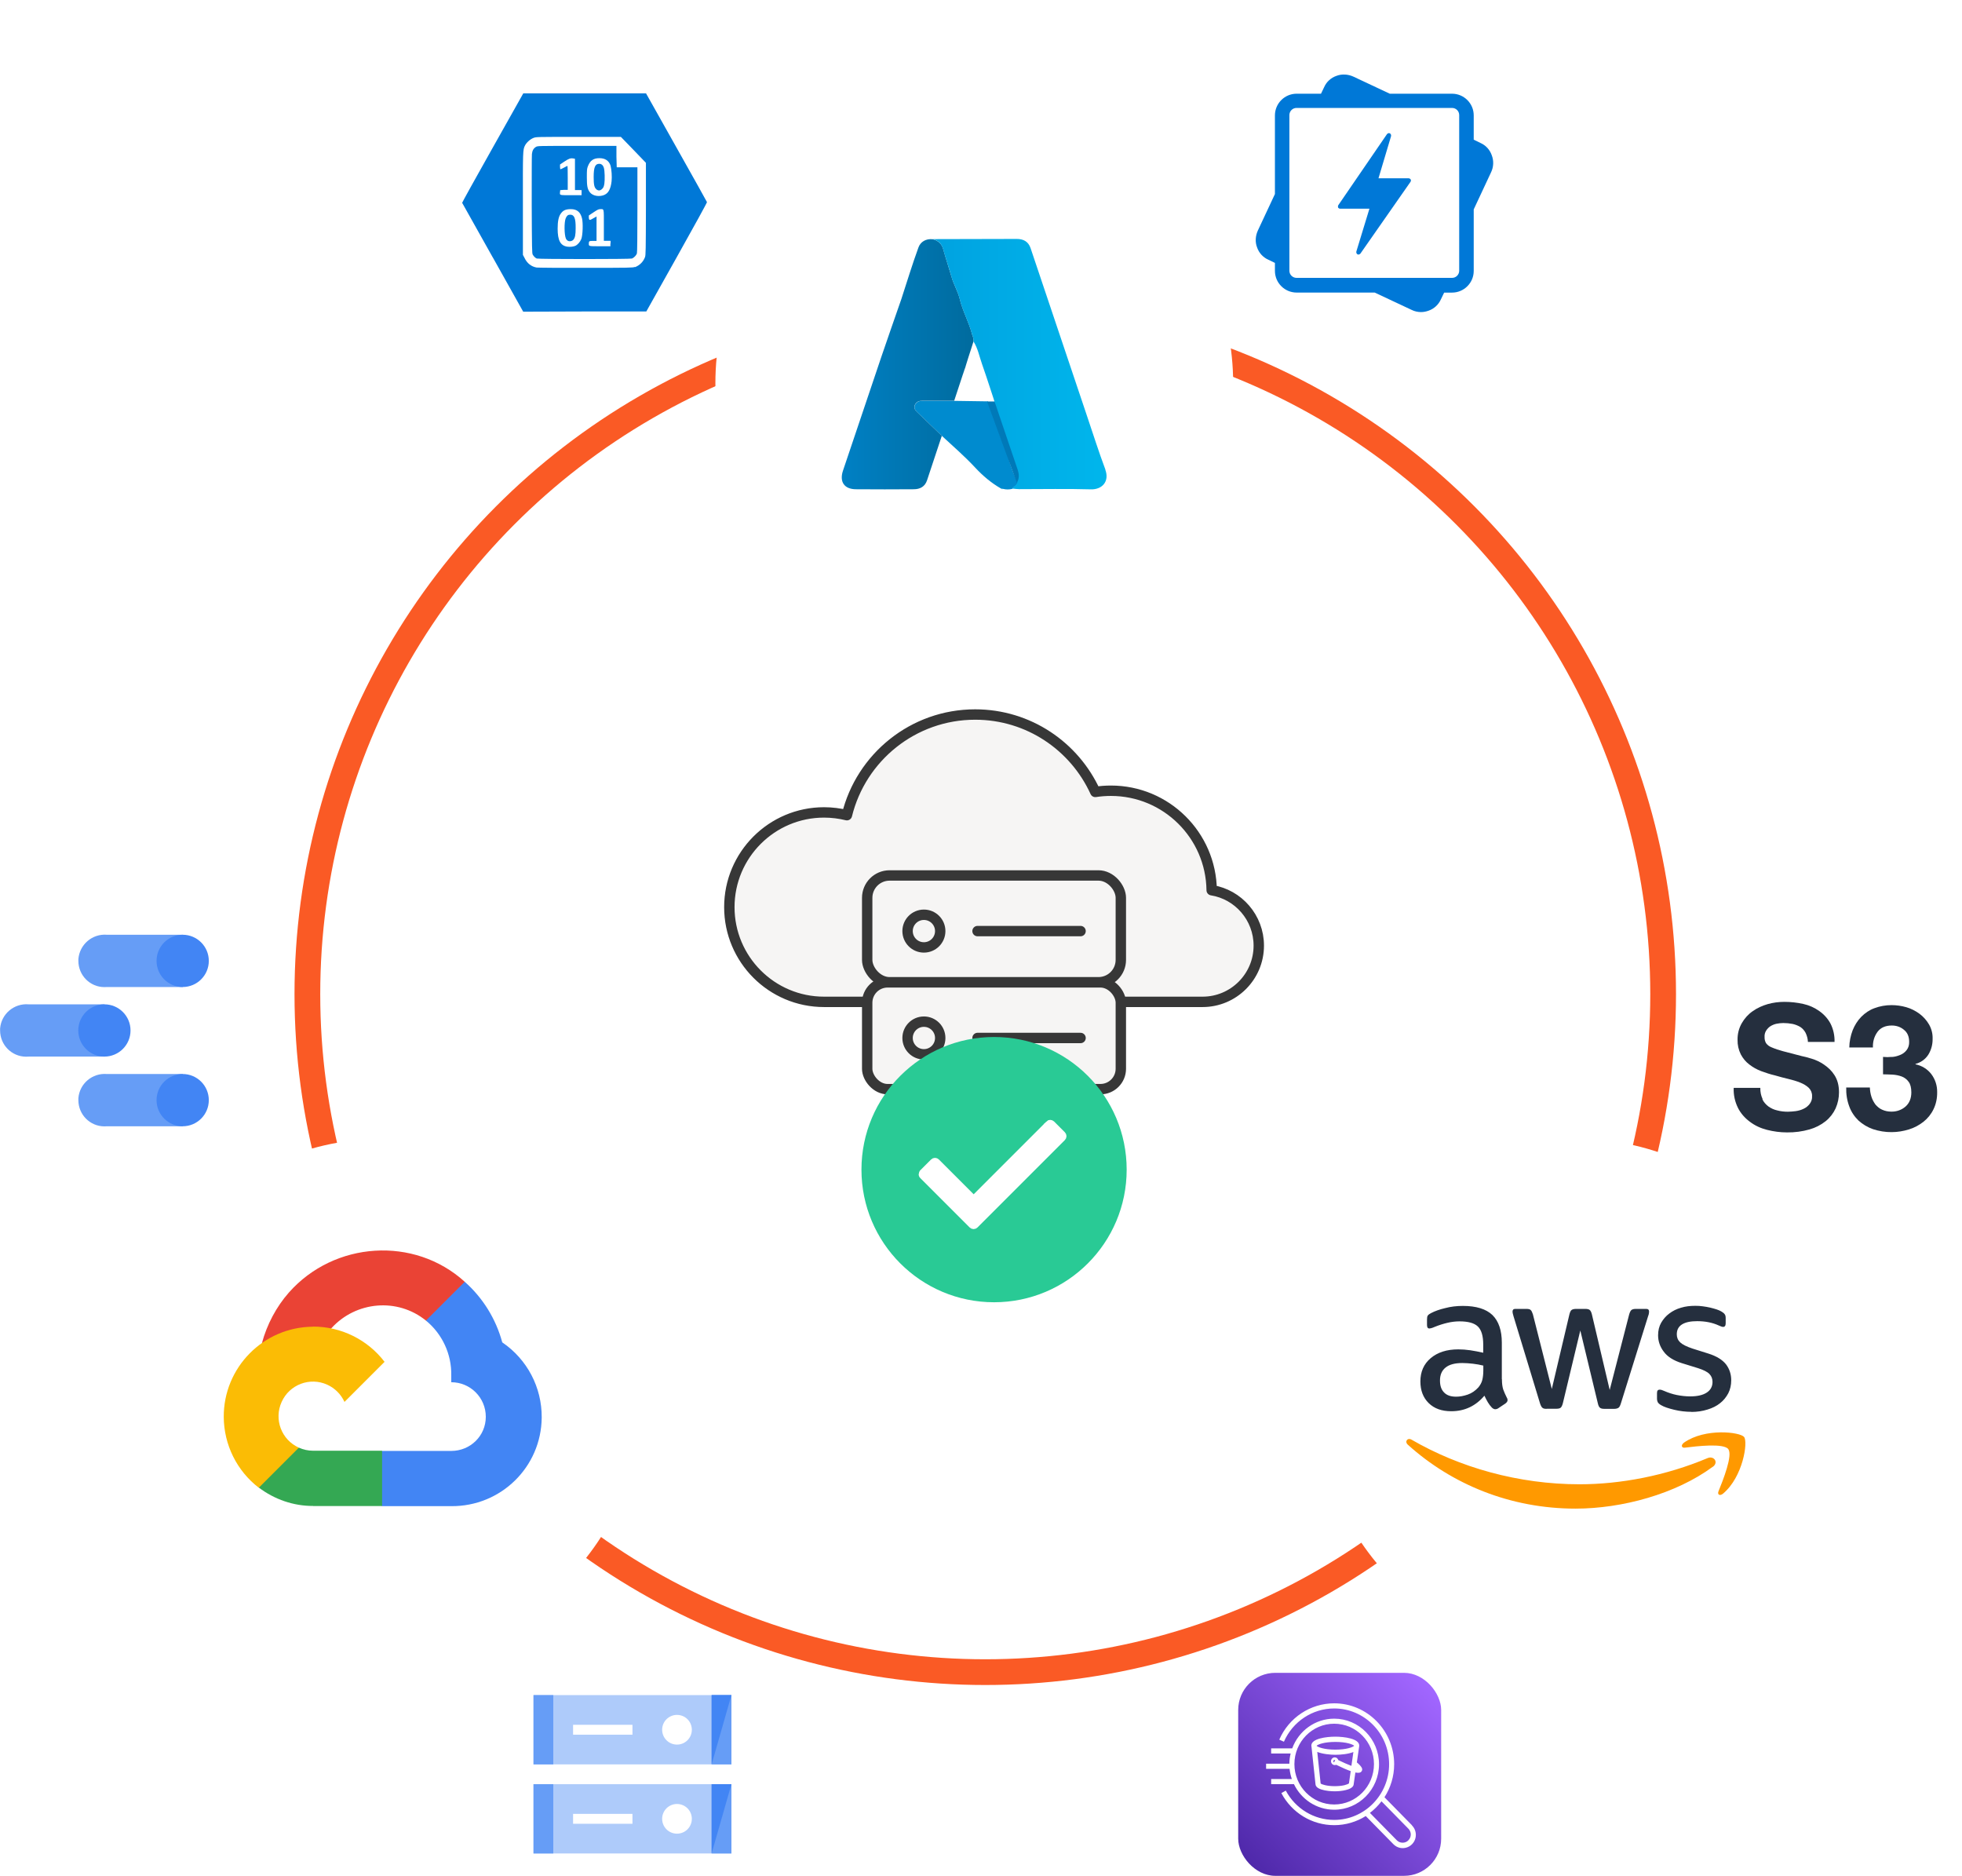 <?xml version="1.0" encoding="UTF-8"?><svg id="Layer_2" xmlns="http://www.w3.org/2000/svg" width="198.26" height="189.52" xmlns:xlink="http://www.w3.org/1999/xlink" viewBox="0 0 198.26 189.52"><defs><style>.cls-1{fill:#4285f4;}.cls-2,.cls-3,.cls-4{fill-rule:evenodd;}.cls-2,.cls-5,.cls-6,.cls-7,.cls-8,.cls-9,.cls-10{fill:#fff;}.cls-3{fill:#f90;}.cls-11{fill:#fbbc05;}.cls-12{fill:#252f3e;}.cls-13{fill:#669df6;}.cls-14{fill:url(#linear-gradient);}.cls-5,.cls-15{stroke:#373737;stroke-linecap:round;stroke-linejoin:round;stroke-width:1.05px;}.cls-16{fill:#0079b8;}.cls-4,.cls-17{fill:#0078d7;}.cls-18{fill:url(#Degradado_sin_nombre_13-3);}.cls-19{fill:url(#Degradado_sin_nombre_13-2);}.cls-20{fill:url(#Degradado_sin_nombre_13-4);}.cls-21{fill:url(#Degradado_sin_nombre_16-4);}.cls-22{fill:url(#Degradado_sin_nombre_16-3);}.cls-23{fill:url(#Degradado_sin_nombre_16-2);}.cls-6{stroke:#fff;stroke-width:.72px;}.cls-6,.cls-24{stroke-miterlimit:10;}.cls-25{fill:#34a853;}.cls-26{fill:#ea4335;}.cls-15{fill:#f6f5f4;}.cls-27{fill:#00a2e0;}.cls-28{fill:#008bcf;}.cls-24{fill:none;stroke:#fa5a25;stroke-width:2.6px;}.cls-29{fill:#29ca95;}.cls-8{filter:url(#outer-glow-1);}.cls-9{filter:url(#outer-glow-2);}.cls-10{filter:url(#outer-glow-3);}.cls-30{fill:url(#Degradado_sin_nombre_16);}.cls-31{fill:url(#Degradado_sin_nombre_13);}.cls-32{fill:#aecbfa;}</style><symbol id="A" viewBox="0 0 80 80"><path class="cls-4" d="M32.87,79.31c-1.76.79-3.84.95-5.68.24-1.84-.64-3.37-2.01-4.16-3.84l-1.04-2.17h-8.24c-4.01-.02-7.26-3.27-7.28-7.28v-26.51L.71,27.44c-.8-1.76-.97-3.84-.25-5.67.64-1.85,2.01-3.37,3.84-4.16l2.17-1.05v-2.71c.02-4.01,3.27-7.26,7.28-7.28h26.33L52.55.72c.95-.48,2.08-.72,3.12-.72.88,0,1.68.16,2.56.47,1.83.64,3.35,2.01,4.16,3.85l1.08,2.24h2.67c4.01,0,7.29,3.28,7.29,7.28v20.74l5.83,12.47c.88,1.8.97,3.89.25,5.76-.64,1.84-2,3.37-3.84,4.16l-2.24,1.09v8.2c0,4-3.28,7.28-7.29,7.28h-20.98l-12.29,5.77ZM51.51,45.05h-10.16l4.23,14.17c.09.41-.07.81-.4.97-.07.07-.24.07-.32.07-.24,0-.48-.15-.63-.31l-16.4-23.93c-.16-.24-.16-.56-.09-.81.16-.24.4-.4.72-.4h9.84l-4.4-14.4c-.09-.41.07-.81.4-.97.09-.07.25-.07.32-.07.24,0,.48.16.64.32l16.87,24.16c.09.16.16.32.16.48,0,.41-.4.72-.79.72h0ZM13.74,68.75h52.4c1.29,0,2.4-1.04,2.4-2.4V13.92c0-1.28-1.04-2.4-2.4-2.4H13.74c-1.27,0-2.4,1.04-2.4,2.4v52.43c0,1.27,1.04,2.4,2.4,2.4Z"/></symbol><linearGradient id="linear-gradient" x1="-1006.4" y1="3088.99" x2="-1006.17" y2="3089.22" gradientTransform="translate(80638.11 247308) scale(80 -80)" gradientUnits="userSpaceOnUse"><stop offset="0" stop-color="#4d27a8"/><stop offset="1" stop-color="#a166ff"/></linearGradient><filter id="outer-glow-1" x=".26" y="103" width="77" height="77" filterUnits="userSpaceOnUse"><feOffset dx="0" dy="0"/><feGaussianBlur result="blur" stdDeviation="4"/><feFlood flood-color="#000" flood-opacity=".2"/><feComposite in2="blur" operator="in"/><feComposite in="SourceGraphic"/></filter><filter id="outer-glow-2" x="120.26" y="103" width="78" height="77" filterUnits="userSpaceOnUse"><feOffset dx="0" dy="0"/><feGaussianBlur result="blur-2" stdDeviation="4"/><feFlood flood-color="#000" flood-opacity=".2"/><feComposite in2="blur-2" operator="in"/><feComposite in="SourceGraphic"/></filter><filter id="outer-glow-3" x="60.26" y="0" width="77" height="77" filterUnits="userSpaceOnUse"><feOffset dx="0" dy="0"/><feGaussianBlur result="blur-3" stdDeviation="4"/><feFlood flood-color="#000" flood-opacity=".2"/><feComposite in2="blur-3" operator="in"/><feComposite in="SourceGraphic"/></filter><linearGradient id="Degradado_sin_nombre_16" x1="97.33" y1="49.44" x2="97.33" y2="24.16" gradientUnits="userSpaceOnUse"><stop offset="0" stop-color="#0080c4"/><stop offset="1" stop-color="#006b9e"/></linearGradient><linearGradient id="Degradado_sin_nombre_16-2" x1="96.03" y1="37.77" x2="98.15" y2="37.77" xlink:href="#Degradado_sin_nombre_16"/><linearGradient id="Degradado_sin_nombre_16-3" x1="96.03" y1="37.55" x2="98.15" y2="37.55" xlink:href="#Degradado_sin_nombre_16"/><linearGradient id="Degradado_sin_nombre_16-4" x1="85.06" y1="36.8" x2="98.39" y2="36.8" xlink:href="#Degradado_sin_nombre_16"/><linearGradient id="Degradado_sin_nombre_13" x1="100.44" y1="40.42" x2="100.69" y2="40.42" gradientUnits="userSpaceOnUse"><stop offset="0" stop-color="#00a2e0"/><stop offset="1" stop-color="#00b6ec"/></linearGradient><linearGradient id="Degradado_sin_nombre_13-2" x1="100.44" y1="40.75" x2="100.69" y2="40.75" xlink:href="#Degradado_sin_nombre_13"/><linearGradient id="Degradado_sin_nombre_13-3" x1="94.24" y1="40.63" x2="111.84" y2="40.63" xlink:href="#Degradado_sin_nombre_13"/><linearGradient id="Degradado_sin_nombre_13-4" x1="94.24" y1="36.8" x2="111.84" y2="36.8" xlink:href="#Degradado_sin_nombre_13"/></defs><g id="Layer_1-2"><circle class="cls-24" cx="99.56" cy="100.44" r="68.5"/><g id="Icon-Architecture_64_Arch_Amazon-Athena_64"><g id="Icon-Architecture-BG_64_Analytics"><rect id="Rectangle" class="cls-14" x="125.12" y="169.01" width="20.51" height="20.51" rx="3.75" ry="3.75"/></g><path id="Amazon-Athena_Icon_64_Squid" class="cls-2" d="M134.94,175.99c1.15,0,1.78.26,1.9.39-.12.13-.75.39-1.9.39s-1.78-.26-1.9-.39c.12-.13.75-.39,1.9-.39h0ZM134.8,178.06s-.07-.06-.07-.12c0-.07.06-.13.13-.13.02,0,.04,0,.06.01l-.11.23ZM136.29,180.19s-.06.05-.15.08c-.08.03-.18.06-.28.09-.29.07-.64.1-.99.1-.77,0-1.31-.17-1.42-.27l-.34-3.19c.52.21,1.3.29,1.84.29s1.29-.07,1.81-.28l-.2,1.4c-.39-.15-.87-.36-1.32-.58-.05-.16-.19-.28-.36-.28-.21,0-.38.17-.38.39s.17.39.38.39c.05,0,.1-.01.14-.03.64.31,1.11.52,1.47.64l-.18,1.25ZM132.52,176.41l.41,3.85c.03.71,1.85.72,1.93.72.39,0,.78-.04,1.1-.12.13-.03.25-.07.36-.11.3-.12.46-.29.47-.49l.17-1.18c.12.02.21.03.29.03.24,0,.3-.1.35-.17.05-.07.06-.16.04-.25-.05-.2-.33-.47-.53-.63l.24-1.66h0s0-.02,0-.04c0-.71-1.52-.9-2.42-.9s-2.42.19-2.42.9c0,0,0,.02,0,.03h0ZM134.82,174.15c2.22,0,4.02,1.83,4.02,4.08s-1.8,4.08-4.02,4.08-4.02-1.83-4.02-4.08,1.8-4.08,4.02-4.08h0ZM128.45,179.74v.52h2.29v-.03c.73,1.54,2.28,2.61,4.08,2.61,2.5,0,4.53-2.06,4.53-4.6s-2.03-4.6-4.53-4.6c-1.94,0-3.6,1.25-4.24,3h-2.13v.52h1.97c-.08.33-.13.68-.13,1.03h-2.35v.52h2.37c.04.36.12.7.23,1.03h-2.09ZM142.31,185.94c-.31.31-.84.31-1.15,0l-2.73-2.78c.44-.33.83-.73,1.17-1.17l2.72,2.77c.15.16.24.36.24.58,0,.22-.09.43-.24.58h0ZM142.68,184.41l-2.78-2.83c.62-.96.98-2.11.98-3.34,0-3.39-2.72-6.15-6.06-6.15-2.4,0-4.58,1.44-5.55,3.67l.47.21c.89-2.04,2.88-3.36,5.08-3.36,3.06,0,5.55,2.53,5.55,5.63s-2.49,5.63-5.55,5.63c-2.04,0-3.92-1.14-4.89-2.96l-.45.25c1.06,2,3.1,3.24,5.34,3.24,1.17,0,2.26-.34,3.19-.92l2.8,2.85c.25.25.58.39.93.39s.69-.14.94-.39c.25-.25.39-.59.39-.95,0-.36-.14-.7-.39-.95h0Z"/></g><path class="cls-12" d="M178.09,111.07c.14.29.36.53.61.72.27.19.57.33.9.4.34.09.7.13,1.06.13.27,0,.53-.03.8-.06.27-.04.54-.11.8-.24.24-.11.46-.29.61-.49.17-.23.26-.5.24-.79.01-.31-.11-.61-.33-.83-.24-.23-.54-.4-.86-.53-.39-.16-.79-.27-1.2-.37-.44-.1-.9-.23-1.36-.36-.47-.11-.93-.26-1.39-.43-.43-.16-.84-.39-1.2-.67-.36-.27-.64-.61-.86-1.02-.23-.46-.34-.96-.33-1.47-.01-.59.13-1.17.43-1.69.27-.47.64-.89,1.09-1.2.46-.33.97-.56,1.52-.72.56-.16,1.13-.23,1.7-.23.64,0,1.27.07,1.9.21.59.13,1.13.37,1.62.72.47.33.86.76,1.13,1.26.29.57.43,1.22.41,1.86h-2.69c-.01-.33-.1-.64-.24-.93-.13-.24-.31-.44-.54-.59-.24-.14-.5-.24-.77-.3-.31-.06-.63-.09-.94-.09-.23,0-.46.03-.67.07s-.43.13-.61.24-.33.27-.44.44c-.13.2-.19.43-.17.67-.01.21.04.41.14.6.14.2.33.34.56.43.37.16.76.29,1.14.39.49.13,1.13.3,1.92.5.23.04.56.13.99.26.44.13.86.33,1.24.59.43.29.8.64,1.07,1.07.3.46.46,1.03.46,1.74,0,.56-.11,1.1-.34,1.62-.23.5-.57.94-1,1.29-.49.39-1.04.67-1.64.84-.74.21-1.5.31-2.27.3-.69,0-1.36-.09-2.03-.26-.63-.16-1.22-.43-1.73-.82-.5-.37-.92-.84-1.2-1.4-.31-.63-.46-1.32-.43-2.02h2.69c-.01.41.07.79.23,1.13h0Z"/><path class="cls-12" d="M191.14,106.79c.3-.01.59-.09.86-.2.26-.1.49-.27.66-.49.19-.24.27-.54.26-.84,0-.53-.17-.94-.53-1.22-.34-.29-.77-.43-1.22-.43-.64,0-1.12.21-1.44.63-.34.46-.5,1.02-.47,1.59h-2.39c.01-.6.13-1.19.34-1.74.2-.5.49-.97.87-1.36.39-.39.83-.69,1.33-.87.56-.21,1.14-.31,1.73-.31.5,0,1,.07,1.49.21s.93.37,1.33.66c.39.29.72.66.96,1.07.26.44.39.96.37,1.47.01.56-.14,1.12-.43,1.59-.3.47-.76.8-1.3.94v.04c.63.13,1.2.47,1.6.99.4.53.6,1.17.59,1.82.01.6-.11,1.2-.37,1.73-.24.5-.59.93-1.02,1.27-.44.34-.93.61-1.47.77-.56.17-1.14.27-1.73.27-.64.01-1.29-.1-1.9-.3-.54-.19-1.04-.49-1.46-.87-.41-.4-.73-.87-.93-1.42-.23-.61-.33-1.26-.31-1.92h2.39c.01.31.06.64.16.94.09.29.23.54.41.79.19.21.4.4.66.51.3.14.61.2.94.2.53.01,1.04-.17,1.43-.51s.59-.83.59-1.43c0-.47-.09-.83-.27-1.07-.17-.24-.41-.43-.7-.54-.3-.11-.61-.17-.93-.19-.34-.01-.66-.03-.96-.03v-1.76c.29.03.59.03.87,0h0Z"/><use width="80" height="80" transform="translate(126.89 31.53) scale(.3 -.3)" xlink:href="#A"/><path class="cls-15" d="M117.43,101.22h4.09c3.13,0,5.68-2.54,5.68-5.68,0-2.82-2.06-5.17-4.76-5.6-.07-5.56-4.6-10.05-10.18-10.05-.54,0-1.07.04-1.58.12-2.1-4.61-6.74-7.82-12.14-7.82-6.27,0-11.53,4.33-12.96,10.17-.74-.18-1.52-.28-2.31-.28-5.28,0-9.57,4.29-9.57,9.57s4.28,9.57,9.57,9.57h34.17Z"/><rect class="cls-15" x="87.63" y="99.25" width="25.63" height="10.79" rx="2.06" ry="2.06"/><circle class="cls-15" cx="93.36" cy="104.87" r="1.65"/><line class="cls-5" x1="98.78" y1="104.87" x2="109.19" y2="104.87"/><rect class="cls-15" x="87.63" y="88.45" width="25.63" height="10.79" rx="2.26" ry="2.26"/><circle class="cls-15" cx="93.36" cy="94.07" r="1.65"/><line class="cls-5" x1="98.78" y1="94.07" x2="109.19" y2="94.07"/><circle class="cls-29" cx="100.45" cy="118.17" r="13.4"/><path class="cls-6" d="M105.99,113.57l-7.6,7.6-3.77-3.77c-.08-.08-.2-.08-.28,0l-1.09,1.09s-.06.11-.06.14,0,.09.06.14l4.99,4.99c.08.08.2.08.28,0l8.83-8.83c.08-.08.08-.2,0-.28l-1.09-1.09c-.08-.07-.2-.08-.28,0Z"/><circle class="cls-8" cx="38.68" cy="141.21" r="26.16"/><circle class="cls-9" cx="159.24" cy="141.21" r="26.16"/><circle class="cls-10" cx="98.45" cy="38.72" r="26.16"/><path class="cls-26" d="M43.98,133.47l2.79-2.79.19-1.18c-5.09-4.63-13.18-4.1-17.77,1.09-1.27,1.44-2.22,3.24-2.72,5.1l1-.14,5.59-.92.43-.44c2.48-2.73,6.68-3.1,9.55-.77l.94.05Z"/><path class="cls-1" d="M50.75,135.61c-.64-2.36-1.96-4.49-3.79-6.11l-3.92,3.92c1.65,1.35,2.6,3.39,2.56,5.53v.7c1.93,0,3.49,1.56,3.49,3.49s-1.56,3.45-3.49,3.45h-6.99l-.69.74v4.18l.69.66h6.99c5.01.04,9.1-3.95,9.14-8.96.02-3.04-1.47-5.88-3.99-7.59"/><path class="cls-25" d="M31.63,152.16h6.98v-5.59h-6.98c-.5,0-.98-.11-1.43-.31l-.99.3-2.81,2.79-.24.95c1.58,1.19,3.5,1.86,5.48,1.85"/><path class="cls-11" d="M31.63,134.04c-5.01.03-9.05,4.12-9.02,9.13.02,2.8,1.32,5.43,3.54,7.14l4.05-4.05c-1.76-.79-2.54-2.86-1.74-4.62.79-1.76,2.86-2.54,4.61-1.74.77.35,1.39.97,1.74,1.74l4.05-4.05c-1.72-2.25-4.4-3.57-7.23-3.56"/><path class="cls-28" d="M102.82,48.72c0,.36-.39.42-.53.67-.31.08-.63.08-.94,0-.07-.01-.14-.02-.21-.04-.98-.56-1.84-1.29-2.6-2.11-1.06-1.14-2.23-2.15-3.36-3.2-.83-.8-1.66-1.59-2.49-2.39-.21-.2-.37-.42-.23-.74.15-.32.42-.41.74-.41,1.08,0,2.15,0,3.23,0,1.13.02,2.26.03,3.4.05,0,.13.06.23.12.35.23.48.7.84.74,1.4.04.69.22,1.33.46,1.97.1.27.31.47.4.79.34,1.25.68,2.5,1.28,3.65Z"/><path class="cls-27" d="M101.14,49.35c.07.01.14.02.21.04-.08.06-.15.02-.21-.04Z"/><polygon class="cls-16" points="99.74 40.56 102.8 48.91 103.61 48.91 100.94 40.56 99.74 40.56"/><path class="cls-30" d="M97.33,37.77h0s0,0,0,0Z"/><polygon class="cls-23" points="97.32 37.77 97.32 37.77 97.32 37.77 97.32 37.77"/><path class="cls-22" d="M97.33,37.77l.14-.43s-.01.03-.02.05c-.04.13-.08.26-.13.39Z"/><path class="cls-21" d="M98.21,33.7c-.32-1.2-.94-2.29-1.23-3.51-.18-.73-.6-1.44-.8-2.13-.28-.96-.6-1.92-.87-2.89-.16-.57-.52-.86-1.06-1-.68-.07-1.23.25-1.44.83-.63,1.72-1.16,3.48-1.73,5.22-.67,1.93-1.35,3.86-2.01,5.8-1.3,3.84-2.6,7.69-3.89,11.54-.37,1.12.13,1.86,1.3,1.87,1.95.02,3.9.01,5.85,0,.65,0,1.14-.27,1.35-.91.5-1.49.99-2.99,1.49-4.49-.83-.8-1.66-1.59-2.49-2.39-.21-.2-.37-.42-.23-.74.15-.32.42-.41.74-.41,1.08,0,2.15,0,3.23,0,.3-.91.6-1.82.9-2.73,0,0,0,0,0,0h0c.04-.14.08-.26.13-.39,0-.02.01-.03.02-.05.05-.14.11-.28.14-.43l.09-.29.15-.48.29-.9h0c.08-.24.16-.48.23-.72.06-.29-.1-.55-.17-.81Z"/><polygon class="cls-31" points="100.44 40.42 100.45 40.42 100.45 40.42 100.44 40.42"/><polygon class="cls-19" points="100.54 40.66 100.6 40.83 100.55 40.67 100.54 40.66"/><polygon class="cls-18" points="100.69 40.44 100.45 40.42 100.45 40.42 100.54 40.66 100.55 40.67 100.6 40.83 100.6 40.83 100.69 40.44"/><path class="cls-20" d="M111.71,47.47c-.69-1.83-1.27-3.69-1.9-5.54-1.89-5.62-3.78-11.24-5.67-16.86-.23-.68-.74-.93-1.4-.93-2.83,0-5.67.01-8.5.02.54.13.9.43,1.06,1,.27.97.6,1.92.87,2.89.2.69.63,1.4.8,2.13.29,1.22.91,2.31,1.23,3.51.07.27.22.52.17.81.45.7.59,1.51.86,2.27.3.84.57,1.69.85,2.53h0,0c.12.37.24.73.36,1.1,0,0,0,0,0,0l.09.24s0,0,0,0l.05.16,2.27,6.7c.12.39.16.8-.05,1.19,0,.36-.39.42-.53.67.24.02.47.06.71.06,2.42,0,4.84-.05,7.26.02,1.14.03,1.89-.81,1.45-1.99Z"/><path class="cls-12" d="M151.77,139.37c0,.42.05.76.13,1.01.09.25.21.52.36.82.06.09.08.18.08.26,0,.11-.07.23-.22.34l-.72.48c-.1.07-.21.1-.3.1-.11,0-.23-.06-.34-.16-.16-.17-.3-.35-.41-.54-.11-.19-.23-.41-.35-.67-.89,1.05-2.01,1.57-3.35,1.57-.96,0-1.72-.27-2.28-.82-.56-.55-.84-1.28-.84-2.19,0-.97.34-1.76,1.04-2.35.7-.59,1.62-.89,2.79-.89.39,0,.79.03,1.21.09s.85.15,1.31.25v-.83c0-.87-.18-1.47-.54-1.82-.36-.35-.98-.52-1.86-.52-.4,0-.81.05-1.23.15s-.83.23-1.23.39c-.18.08-.32.13-.4.15-.08.02-.14.03-.18.03-.16,0-.24-.11-.24-.35v-.56c0-.18.02-.32.08-.4s.16-.16.32-.24c.4-.21.88-.38,1.44-.51.56-.15,1.15-.22,1.78-.22,1.36,0,2.35.31,2.99.92.63.62.95,1.55.95,2.8v3.69h.02ZM147.14,141.11c.38,0,.76-.07,1.17-.21.41-.14.77-.39,1.08-.73.18-.22.32-.46.39-.73s.11-.6.11-.99v-.48c-.33-.08-.68-.15-1.05-.19s-.72-.07-1.07-.07c-.76,0-1.32.15-1.7.46-.38.31-.56.74-.56,1.31,0,.54.14.93.42,1.21.27.28.67.42,1.2.42ZM156.29,142.34c-.21,0-.34-.03-.43-.11-.09-.07-.17-.23-.24-.44l-2.68-8.81c-.07-.23-.1-.38-.1-.46,0-.18.09-.28.27-.28h1.12c.22,0,.36.03.44.11.09.07.16.23.23.44l1.91,7.54,1.78-7.54c.06-.23.13-.38.22-.44.09-.07.25-.11.46-.11h.91c.22,0,.36.03.46.11.09.07.17.23.22.44l1.8,7.64,1.97-7.64c.07-.23.15-.38.23-.44.09-.07.24-.11.44-.11h1.06c.18,0,.28.09.28.28,0,.06-.01.11-.02.18-.01.07-.03.16-.08.28l-2.75,8.81c-.07.23-.15.38-.24.44s-.24.11-.43.11h-.98c-.22,0-.36-.03-.46-.11s-.17-.23-.22-.46l-1.77-7.35-1.76,7.34c-.06.23-.13.38-.22.46-.09.08-.25.11-.46.11h-.98ZM170.93,142.64c-.59,0-1.19-.07-1.76-.21-.57-.14-1.01-.28-1.31-.46-.18-.1-.31-.22-.35-.32-.05-.1-.07-.22-.07-.32v-.58c0-.24.09-.35.26-.35.07,0,.14.01.21.03.07.02.17.07.28.11.39.17.81.31,1.25.4.46.09.9.14,1.36.14.72,0,1.28-.13,1.66-.38.39-.25.59-.62.59-1.08,0-.32-.1-.58-.31-.8-.21-.22-.59-.41-1.15-.59l-1.65-.51c-.83-.26-1.45-.65-1.82-1.16-.38-.5-.57-1.06-.57-1.65,0-.48.1-.9.31-1.27.21-.36.48-.68.82-.93.34-.26.73-.46,1.19-.59.46-.14.93-.19,1.44-.19.25,0,.51.01.76.05.26.03.5.08.74.13.23.06.44.11.65.18.21.07.36.14.48.21.16.09.27.18.34.28.07.09.1.22.1.38v.54c0,.24-.09.36-.26.36-.09,0-.24-.05-.43-.14-.65-.3-1.38-.44-2.19-.44-.65,0-1.16.1-1.52.32s-.54.55-.54,1.01c0,.32.11.59.34.81.23.22.65.43,1.25.63l1.62.51c.82.26,1.41.63,1.77,1.09.35.47.52,1,.52,1.6,0,.49-.1.93-.3,1.32-.21.39-.48.73-.83,1-.35.28-.77.49-1.27.64-.51.16-1.05.24-1.63.24Z"/><path class="cls-3" d="M173.09,148.18c-3.75,2.77-9.2,4.24-13.88,4.24-6.56,0-12.48-2.43-16.95-6.46-.35-.32-.03-.75.39-.5,4.83,2.8,10.79,4.5,16.96,4.5,4.16,0,8.73-.87,12.93-2.64.63-.28,1.16.41.55.87Z"/><path class="cls-3" d="M174.65,146.41c-.48-.62-3.17-.3-4.39-.15-.36.05-.42-.27-.09-.51,2.14-1.5,5.66-1.07,6.07-.57.41.51-.11,4.03-2.12,5.72-.31.26-.6.13-.47-.22.46-1.13,1.47-3.67.99-4.27Z"/><path class="cls-17" d="M49.79,26c-1.69-3.01-3.08-5.49-3.09-5.51-.01-.02,1.37-2.52,3.08-5.55l3.1-5.51h12.4l3.07,5.46c1.69,3,3.08,5.49,3.09,5.53.02.04-1.29,2.42-3.05,5.56l-3.08,5.49h-6.22s-6.22.02-6.22.02l-3.07-5.48h0ZM64.17,26.99c.47-.18.84-.55,1.01-1.02.07-.19.08-.67.09-4.86v-4.66s-1.26-1.31-1.26-1.31l-1.27-1.31h-4.27c-4.24,0-4.27,0-4.55.1-.34.13-.71.46-.87.77-.22.43-.22.57-.21,5.95v5.1s.17.32.17.32c.25.53.68.87,1.22.96.13.02,2.36.04,4.97.03,4.41,0,4.75-.01,4.95-.09h0ZM54.26,26.13c-.16-.06-.33-.23-.43-.41-.07-.13-.08-.59-.1-5,0-2.67,0-4.99.02-5.16.04-.35.16-.57.41-.72.17-.1.22-.1,4.15-.1h3.98v1.08s.03,1.08.03,1.08h2.09v4.26c0,2.65-.02,4.33-.05,4.43-.05.2-.3.45-.5.53-.18.07-9.43.07-9.6,0h0ZM58.13,24.84c.23-.1.49-.39.61-.69.15-.38.19-1.63.07-2.1-.16-.63-.51-.92-1.12-.92-.54,0-.8.12-1.05.49-.2.3-.29.76-.29,1.48,0,1.19.28,1.71.96,1.82.27.04.61.01.82-.08ZM57.37,24.32c-.07-.04-.15-.13-.18-.2-.18-.4-.19-1.69-.02-2.08.12-.26.22-.35.45-.35.41,0,.56.36.55,1.36,0,.68-.06.97-.23,1.17-.13.15-.4.2-.57.1ZM61.7,24.6v-.27h-.68v-1.57c0-1.76.03-1.63-.36-1.63-.17,0-.28.05-.68.32l-.48.32v.23c.03.28.08.28.5.03l.28-.16v2.47h-.36c-.38,0-.42.02-.42.27,0,.27-.03.27,1.12.27h1.06v-.27h0ZM61.09,19.68c.4-.18.62-.6.71-1.36.05-.48,0-1.18-.1-1.57-.15-.5-.54-.77-1.12-.77-.61,0-.94.23-1.17.81-.1.26-.11.36-.11,1.11,0,.9.06,1.2.3,1.52.29.38.96.5,1.5.26h0ZM60.25,19.11c-.2-.17-.26-.47-.26-1.23,0-.99.15-1.34.58-1.33.21,0,.38.16.45.4.09.3.11,1.21.05,1.61-.05.3-.09.39-.22.52-.2.2-.39.21-.6.04ZM58.77,19.47v-.26s-.34-.01-.34-.01h-.33v-3.16l-.17-.03c-.27-.05-.45.01-.91.32l-.43.29v.24c0,.14.02.24.05.24.03,0,.19-.08.36-.17s.32-.17.34-.17.03.55.03,1.21v1.21h-.38s-.38.03-.38.03l-.02.19c-.03.34-.08.32,1.11.32h1.07v-.26s-.01,0-.01,0Z"/><path class="cls-13" d="M18.46,108.51h-7.66c-1.47-.12-2.76.97-2.88,2.44,0,.07,0,.13,0,.2,0,1.46,1.17,2.64,2.62,2.65.09,0,.18,0,.27-.01h7.66v-5.27Z"/><circle class="cls-1" cx="18.46" cy="111.15" r="2.64"/><path class="cls-13" d="M10.55,101.47H2.89c-1.47-.12-2.76.97-2.88,2.44,0,.07,0,.13,0,.2,0,1.46,1.17,2.64,2.62,2.65.09,0,.18,0,.27-.01h7.66v-5.27Z"/><circle class="cls-1" cx="10.55" cy="104.11" r="2.64"/><path class="cls-13" d="M18.46,94.44h-7.66c-1.47-.12-2.76.98-2.88,2.46,0,.06,0,.12,0,.18,0,1.46,1.17,2.64,2.62,2.65.09,0,.18,0,.27-.01h7.66v-5.27Z"/><circle class="cls-1" cx="18.46" cy="97.08" r="2.64"/><rect class="cls-32" x="53.91" y="171.26" width="20" height="7"/><rect class="cls-13" x="71.91" y="171.26" width="2" height="7"/><polygon class="cls-1" points="73.91 171.26 71.91 171.26 71.91 178.26 73.91 171.26"/><rect class="cls-13" x="53.91" y="171.26" width="2" height="7"/><rect class="cls-7" x="57.91" y="174.26" width="6" height="1"/><path class="cls-7" d="M68.41,173.26h0c.83,0,1.5.67,1.5,1.5h0c0,.83-.67,1.5-1.5,1.5h0c-.83,0-1.5-.67-1.5-1.5h0c0-.83.67-1.5,1.5-1.5Z"/><rect class="cls-32" x="53.91" y="180.26" width="20" height="7"/><rect class="cls-13" x="71.91" y="180.26" width="2" height="7"/><polygon class="cls-1" points="73.91 180.26 71.91 180.26 71.91 187.26 73.91 180.26"/><rect class="cls-13" x="53.91" y="180.26" width="2" height="7"/><rect class="cls-7" x="57.91" y="183.26" width="6" height="1"/><path class="cls-7" d="M68.41,182.26h0c.83,0,1.5.67,1.5,1.5h0c0,.83-.67,1.5-1.5,1.5h0c-.83,0-1.5-.67-1.5-1.5h0c0-.83.67-1.5,1.5-1.5Z"/></g></svg>